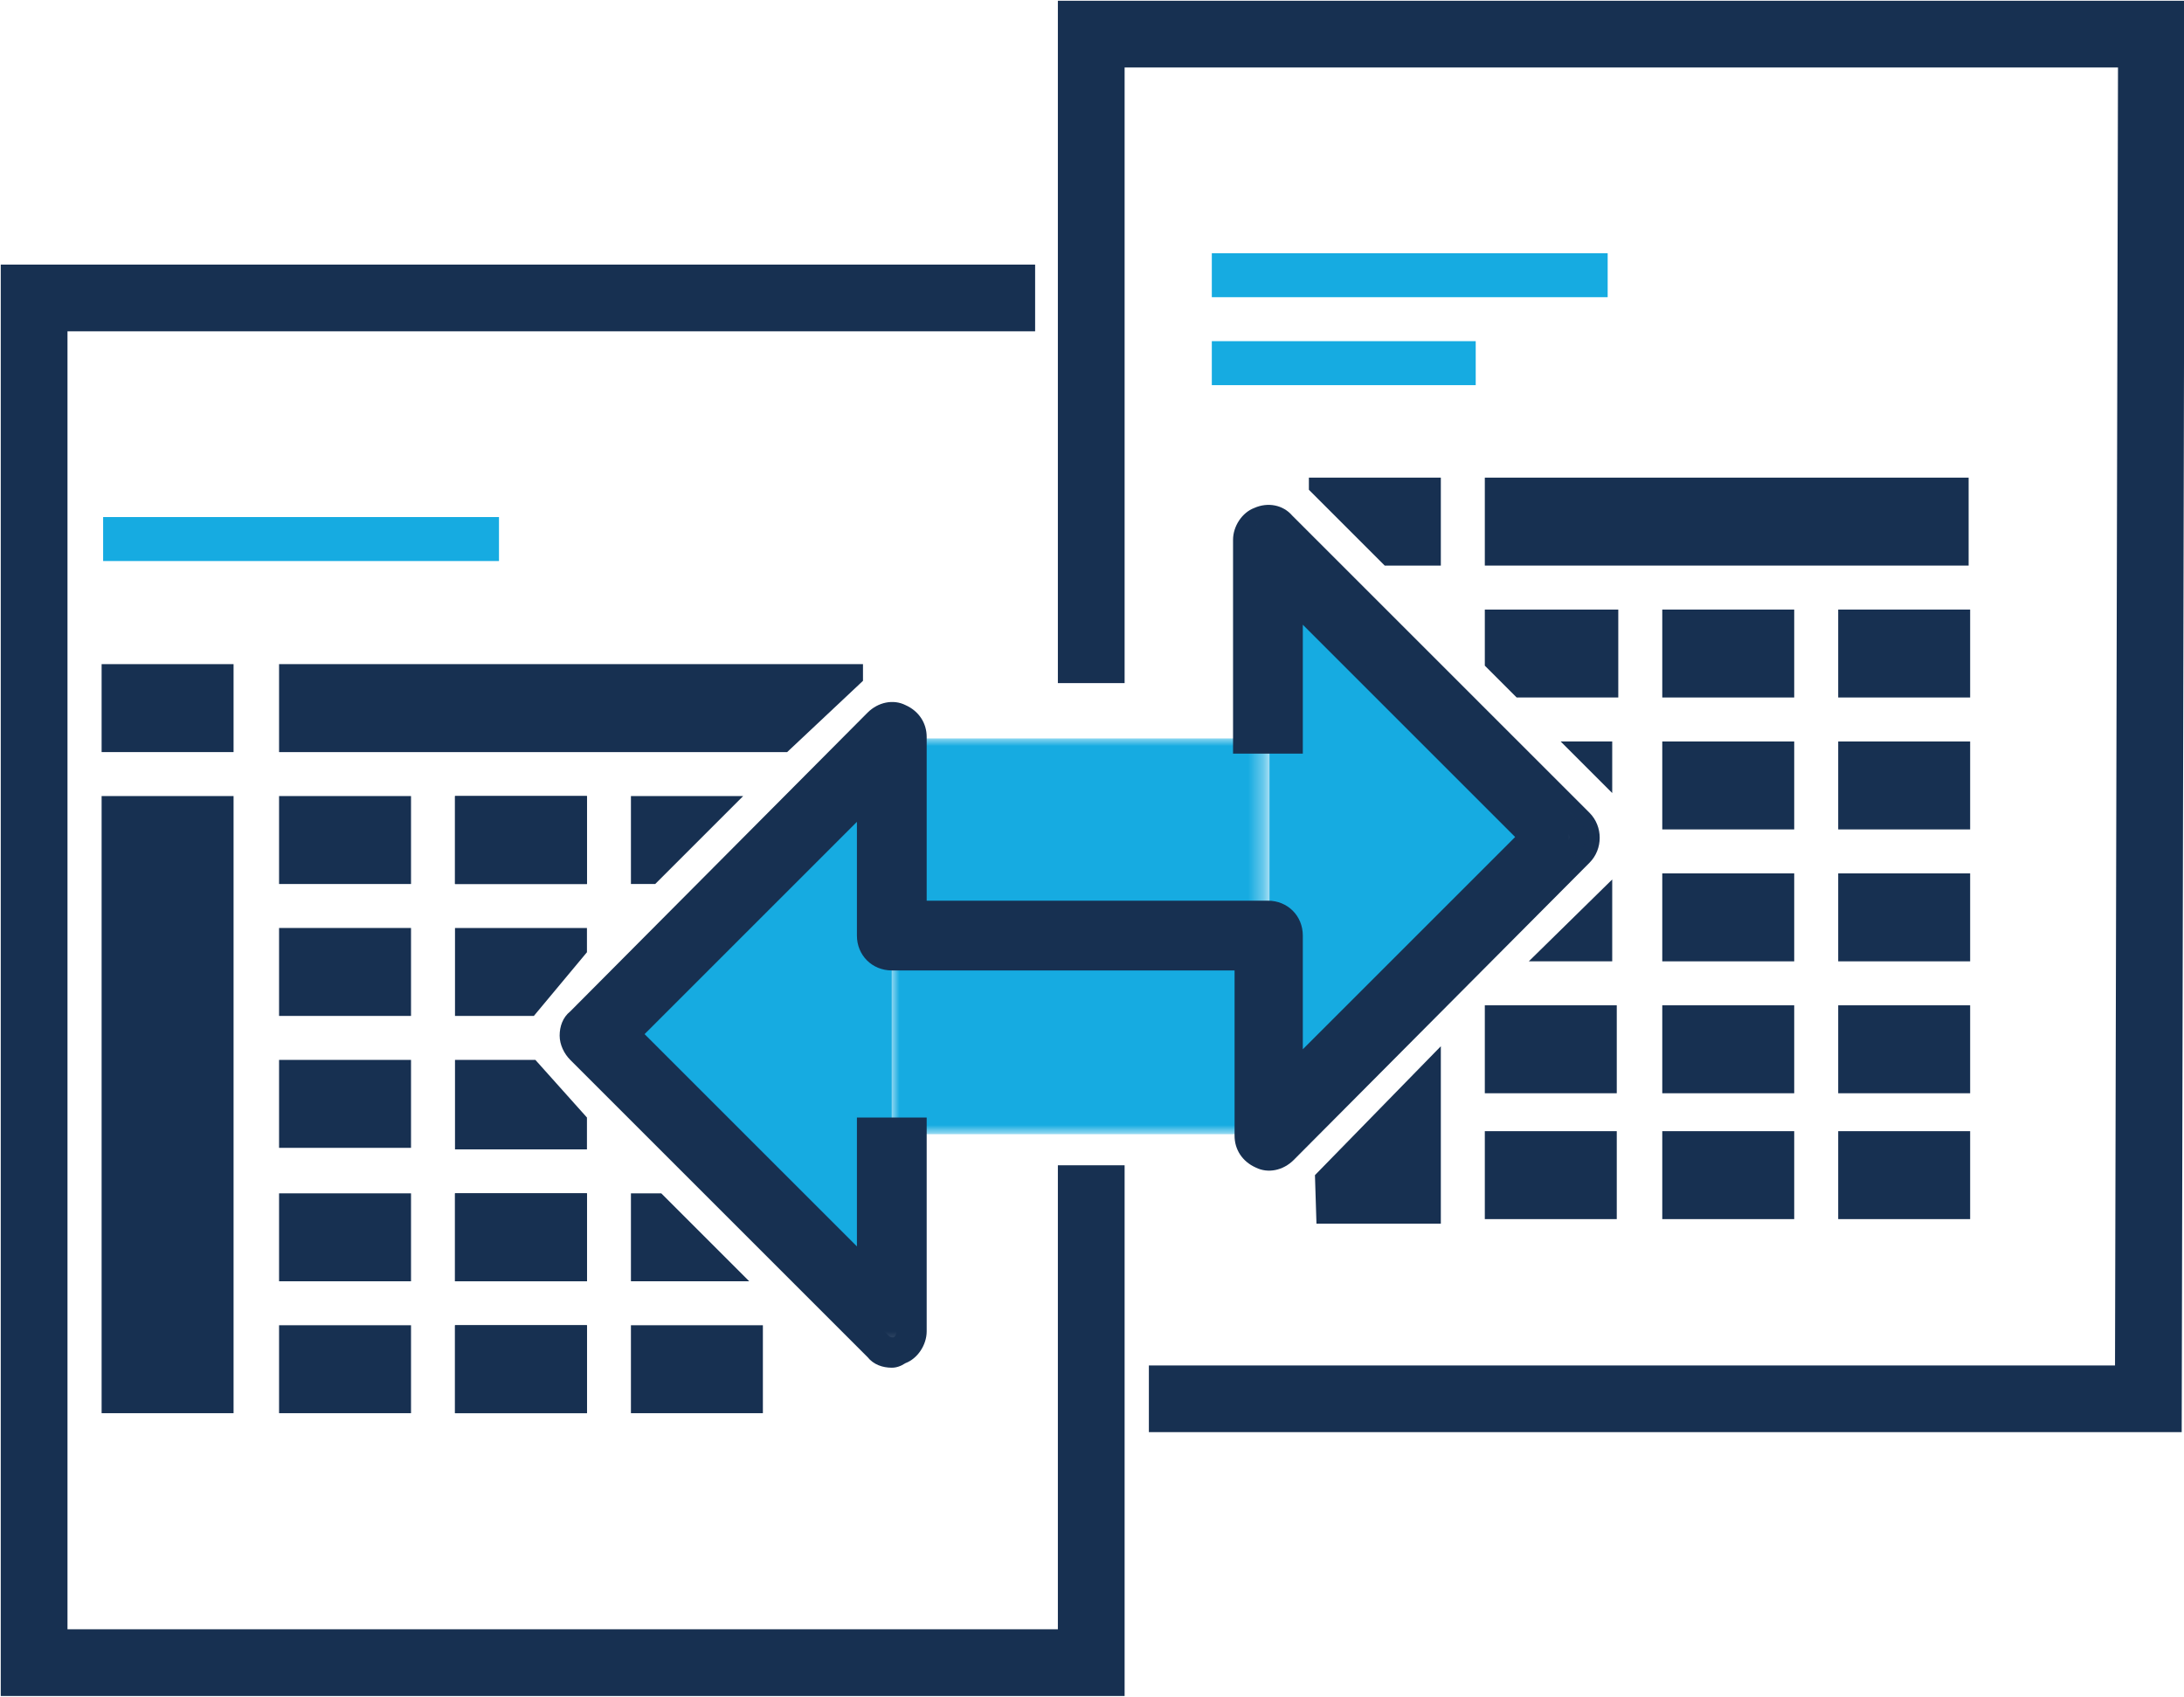 <?xml version="1.0" encoding="utf-8"?>
<!-- Generator: Adobe Illustrator 25.0.0, SVG Export Plug-In . SVG Version: 6.00 Build 0)  -->
<svg version="1.1" id="Layer_1" xmlns="http://www.w3.org/2000/svg" xmlns:xlink="http://www.w3.org/1999/xlink" x="0px" y="0px"
	 viewBox="0 0 144 111.9" style="enable-background:new 0 0 144 111.9;" xml:space="preserve">
<style type="text/css">
	.st0{fill:#FFFFFF;}
	.st1{fill:#173051;stroke:#173051;stroke-width:1.5;stroke-miterlimit:10;}
	.st2{fill:#16ABE1;}
	.st3{fill-rule:evenodd;clip-rule:evenodd;fill:#16ABE1;}
	.st4{filter:url(#Adobe_OpacityMaskFilter);}
	.st5{fill-rule:evenodd;clip-rule:evenodd;fill:#FFFFFF;}
	.st6{mask:url(#solutions-icon-02-d_2_);fill-rule:evenodd;clip-rule:evenodd;fill:#16ABE1;}
	.st7{fill-rule:evenodd;clip-rule:evenodd;fill:#173051;}
	.st8{filter:url(#Adobe_OpacityMaskFilter_1_);}
	.st9{mask:url(#solutions-icon-02-d_1_);fill-rule:evenodd;clip-rule:evenodd;fill:#173051;}
	.st10{fill:#173051;}
</style>
<g>
	<rect x="3.7" y="38.5" class="st0" width="136.5" height="49.4"/>
	<rect x="3.7" y="21.1" class="st0" width="66.8" height="87.1"/>
	<rect x="73.4" y="3.7" class="st0" width="66.8" height="87.1"/>
	<path class="st1" d="M67.4,21.1H3.7v87.1h66.8V77.6l2.9,0v33.5H0.8V18.2h66.7V21.1z"/>
	<rect x="6.8" y="34.1" class="st2" width="26.1" height="2.9"/>
	<rect x="79.9" y="16.7" class="st2" width="26.1" height="2.9"/>
	<rect x="79.9" y="22.5" class="st2" width="17.4" height="2.9"/>
	<path class="st1" d="M76.5,90.8h63.7l0.2-87.1h-67v40.6l-2.9,0V0.8h72.8l-0.2,92.9H76.5V90.8z"/>
	<polygon class="st3" points="58.8,87.9 39.2,68.3 58.8,48.7 	"/>
	<polygon class="st3" points="83.7,35.6 103.3,55.2 83.7,74.8 	"/>
	<defs>
		<filter id="Adobe_OpacityMaskFilter" filterUnits="userSpaceOnUse" x="58.8" y="48.7" width="24.8" height="26.2">
			<feColorMatrix  type="matrix" values="1 0 0 0 0  0 1 0 0 0  0 0 1 0 0  0 0 0 1 0"/>
		</filter>
	</defs>
	<mask maskUnits="userSpaceOnUse" x="58.8" y="48.7" width="24.8" height="26.2" id="solutions-icon-02-d_2_">
		<g class="st4">
			<polygon id="solutions-icon-02-c_2_" class="st5" points="46.4,103.6 96.1,103.6 96.1,19.9 46.4,19.9 			"/>
		</g>
	</mask>
	<polygon class="st6" points="58.8,74.8 83.7,74.8 83.7,48.7 58.8,48.7 	"/>
	<path class="st7" d="M58.8,90.2c-0.6,0-1.2-0.2-1.6-0.7L37.6,69.9c-0.4-0.4-0.7-1-0.7-1.6c0-0.6,0.2-1.2,0.7-1.6L57.2,47
		c0.7-0.7,1.7-0.9,2.5-0.5c0.9,0.4,1.4,1.2,1.4,2.1v10.8h22.5c1.3,0,2.3,1,2.3,2.3v7.5l14-14l-14-14v8.5h-4.6V35.6
		c0-0.9,0.6-1.8,1.4-2.1c0.9-0.4,1.9-0.2,2.5,0.5l19.6,19.6c0.9,0.9,0.9,2.4,0,3.3L85.3,76.5c-0.7,0.7-1.7,0.9-2.5,0.5
		c-0.9-0.4-1.4-1.2-1.4-2.1V64H58.8c-1.3,0-2.3-1-2.3-2.3v-7.5l-14,14l14,14v-8.5h4.6v14.1c0,0.9-0.6,1.8-1.4,2.1
		C59.4,90.1,59.1,90.2,58.8,90.2z M58.8,48.4c-0.1,0-0.2,0-0.2,0.1L39,68.1c-0.1,0.1-0.1,0.2-0.1,0.2s0,0.1,0.1,0.2l19.6,19.6
		c0.1,0.1,0.2,0.1,0.3,0.1c0.1,0,0.2-0.2,0.2-0.3V75.8h-0.6v8.9l-1.7,0.7L39.6,68.3l17.2-17.2l1.7,0.7v9.9c0,0.2,0.1,0.3,0.3,0.3
		h24.5v12.8c0,0.1,0.1,0.2,0.2,0.3c0.1,0,0.2,0,0.3-0.1l19.6-19.6c0.1-0.1,0.1-0.3,0-0.4L83.9,35.4c-0.1-0.1-0.2-0.1-0.3-0.1
		c-0.1,0-0.2,0.2-0.2,0.3v12.1H84v-8.9l1.7-0.7l17.2,17.2L85.7,72.4L84,71.7v-9.9c0-0.2-0.1-0.3-0.3-0.3H59.1V48.7
		c0-0.1-0.1-0.2-0.2-0.3C58.9,48.4,58.9,48.4,58.8,48.4z"/>
	<defs>
		<filter id="Adobe_OpacityMaskFilter_1_" filterUnits="userSpaceOnUse" x="37.9" y="34.3" width="66.7" height="54.9">
			<feColorMatrix  type="matrix" values="1 0 0 0 0  0 1 0 0 0  0 0 1 0 0  0 0 0 1 0"/>
		</filter>
	</defs>
	<mask maskUnits="userSpaceOnUse" x="37.9" y="34.3" width="66.7" height="54.9" id="solutions-icon-02-d_1_">
		<g class="st8">
			<polygon id="solutions-icon-02-c_1_" class="st5" points="20.9,103.6 104.6,103.6 104.6,19.9 20.9,19.9 			"/>
		</g>
	</mask>
	<path class="st9" d="M58.8,89.2c-0.3,0-0.7-0.1-0.9-0.4L38.3,69.2c-0.5-0.5-0.5-1.3,0-1.8l19.6-19.6c0.4-0.4,0.9-0.5,1.4-0.3
		c0.5,0.2,0.8,0.7,0.8,1.2v11.8h23.5c0.7,0,1.3,0.6,1.3,1.3v9.9l16.5-16.5L85,38.7v9.9h-2.6V35.6c0-0.5,0.3-1,0.8-1.2
		c0.5-0.2,1.1-0.1,1.4,0.3l19.6,19.6c0.5,0.5,0.5,1.3,0,1.8L84.6,75.7c-0.4,0.4-0.9,0.5-1.4,0.3c-0.5-0.2-0.8-0.7-0.8-1.2V63H58.8
		c-0.7,0-1.3-0.6-1.3-1.3v-9.9L41.1,68.3l16.5,16.5v-9.9h2.6v13.1c0,0.5-0.3,1-0.8,1.2C59.2,89.2,59,89.2,58.8,89.2"/>
	<rect x="6.7" y="43.8" class="st10" width="8.7" height="5.8"/>
	<polygon class="st10" points="51.9,49.6 18.4,49.6 18.4,43.8 56.9,43.8 56.9,44.9 	"/>
	<rect x="18.4" y="52.5" class="st10" width="8.7" height="5.8"/>
	<rect x="30" y="52.5" class="st10" width="8.7" height="5.8"/>
	<rect x="18.4" y="61.2" class="st10" width="8.7" height="5.8"/>
	<rect x="18.4" y="69.9" class="st10" width="8.7" height="5.8"/>
	<rect x="18.4" y="78.7" class="st10" width="8.7" height="5.8"/>
	<rect x="30" y="78.7" class="st10" width="8.7" height="5.8"/>
	<rect x="18.4" y="87.4" class="st10" width="8.7" height="5.8"/>
	<rect x="30" y="52.5" class="st10" width="8.7" height="5.8"/>
	<polygon class="st10" points="35.2,67 30,67 30,61.2 38.7,61.2 38.7,62.8 	"/>
	<polygon class="st10" points="38.7,75.8 30,75.8 30,69.9 35.3,69.9 38.7,73.7 	"/>
	<rect x="30" y="78.7" class="st10" width="8.7" height="5.8"/>
	<rect x="30" y="87.4" class="st10" width="8.7" height="5.8"/>
	<rect x="30" y="87.4" class="st10" width="8.7" height="5.8"/>
	<polygon class="st10" points="43.2,58.3 41.6,58.3 41.6,52.5 49,52.5 	"/>
	<rect x="41.6" y="87.4" class="st10" width="8.7" height="5.8"/>
	<polygon class="st10" points="49.4,84.5 41.6,84.5 41.6,78.7 43.6,78.7 	"/>
	<rect x="6.7" y="52.5" class="st10" width="8.7" height="40.7"/>
	<polygon class="st10" points="95,37.3 91.3,37.3 86.3,32.3 86.3,31.5 95,31.5 	"/>
	<polygon class="st10" points="95,80.7 86.8,80.7 86.7,77.5 95,69 	"/>
	<rect x="97.9" y="31.5" class="st10" width="31.9" height="5.8"/>
	<polygon class="st10" points="106.7,46 100,46 97.9,43.9 97.9,40.2 106.7,40.2 	"/>
	<rect x="109.6" y="40.2" class="st10" width="8.7" height="5.8"/>
	<rect x="121.2" y="40.2" class="st10" width="8.7" height="5.8"/>
	<rect x="109.6" y="48.9" class="st10" width="8.7" height="5.8"/>
	<rect x="121.2" y="48.9" class="st10" width="8.7" height="5.8"/>
	<rect x="109.6" y="57.6" class="st10" width="8.7" height="5.8"/>
	<polygon class="st10" points="102.9,48.9 106.3,48.9 106.3,52.3 	"/>
	<polygon class="st10" points="106.3,63.4 100.8,63.4 106.3,58 	"/>
	<rect x="121.2" y="57.6" class="st10" width="8.7" height="5.8"/>
	<rect x="97.9" y="66.3" class="st10" width="8.7" height="5.8"/>
	<rect x="109.6" y="66.3" class="st10" width="8.7" height="5.8"/>
	<rect x="121.2" y="66.3" class="st10" width="8.7" height="5.8"/>
	<rect x="97.9" y="74.6" class="st10" width="8.7" height="5.8"/>
	<rect x="109.6" y="74.6" class="st10" width="8.7" height="5.8"/>
	<rect x="121.2" y="74.6" class="st10" width="8.7" height="5.8"/>
</g>
</svg>
